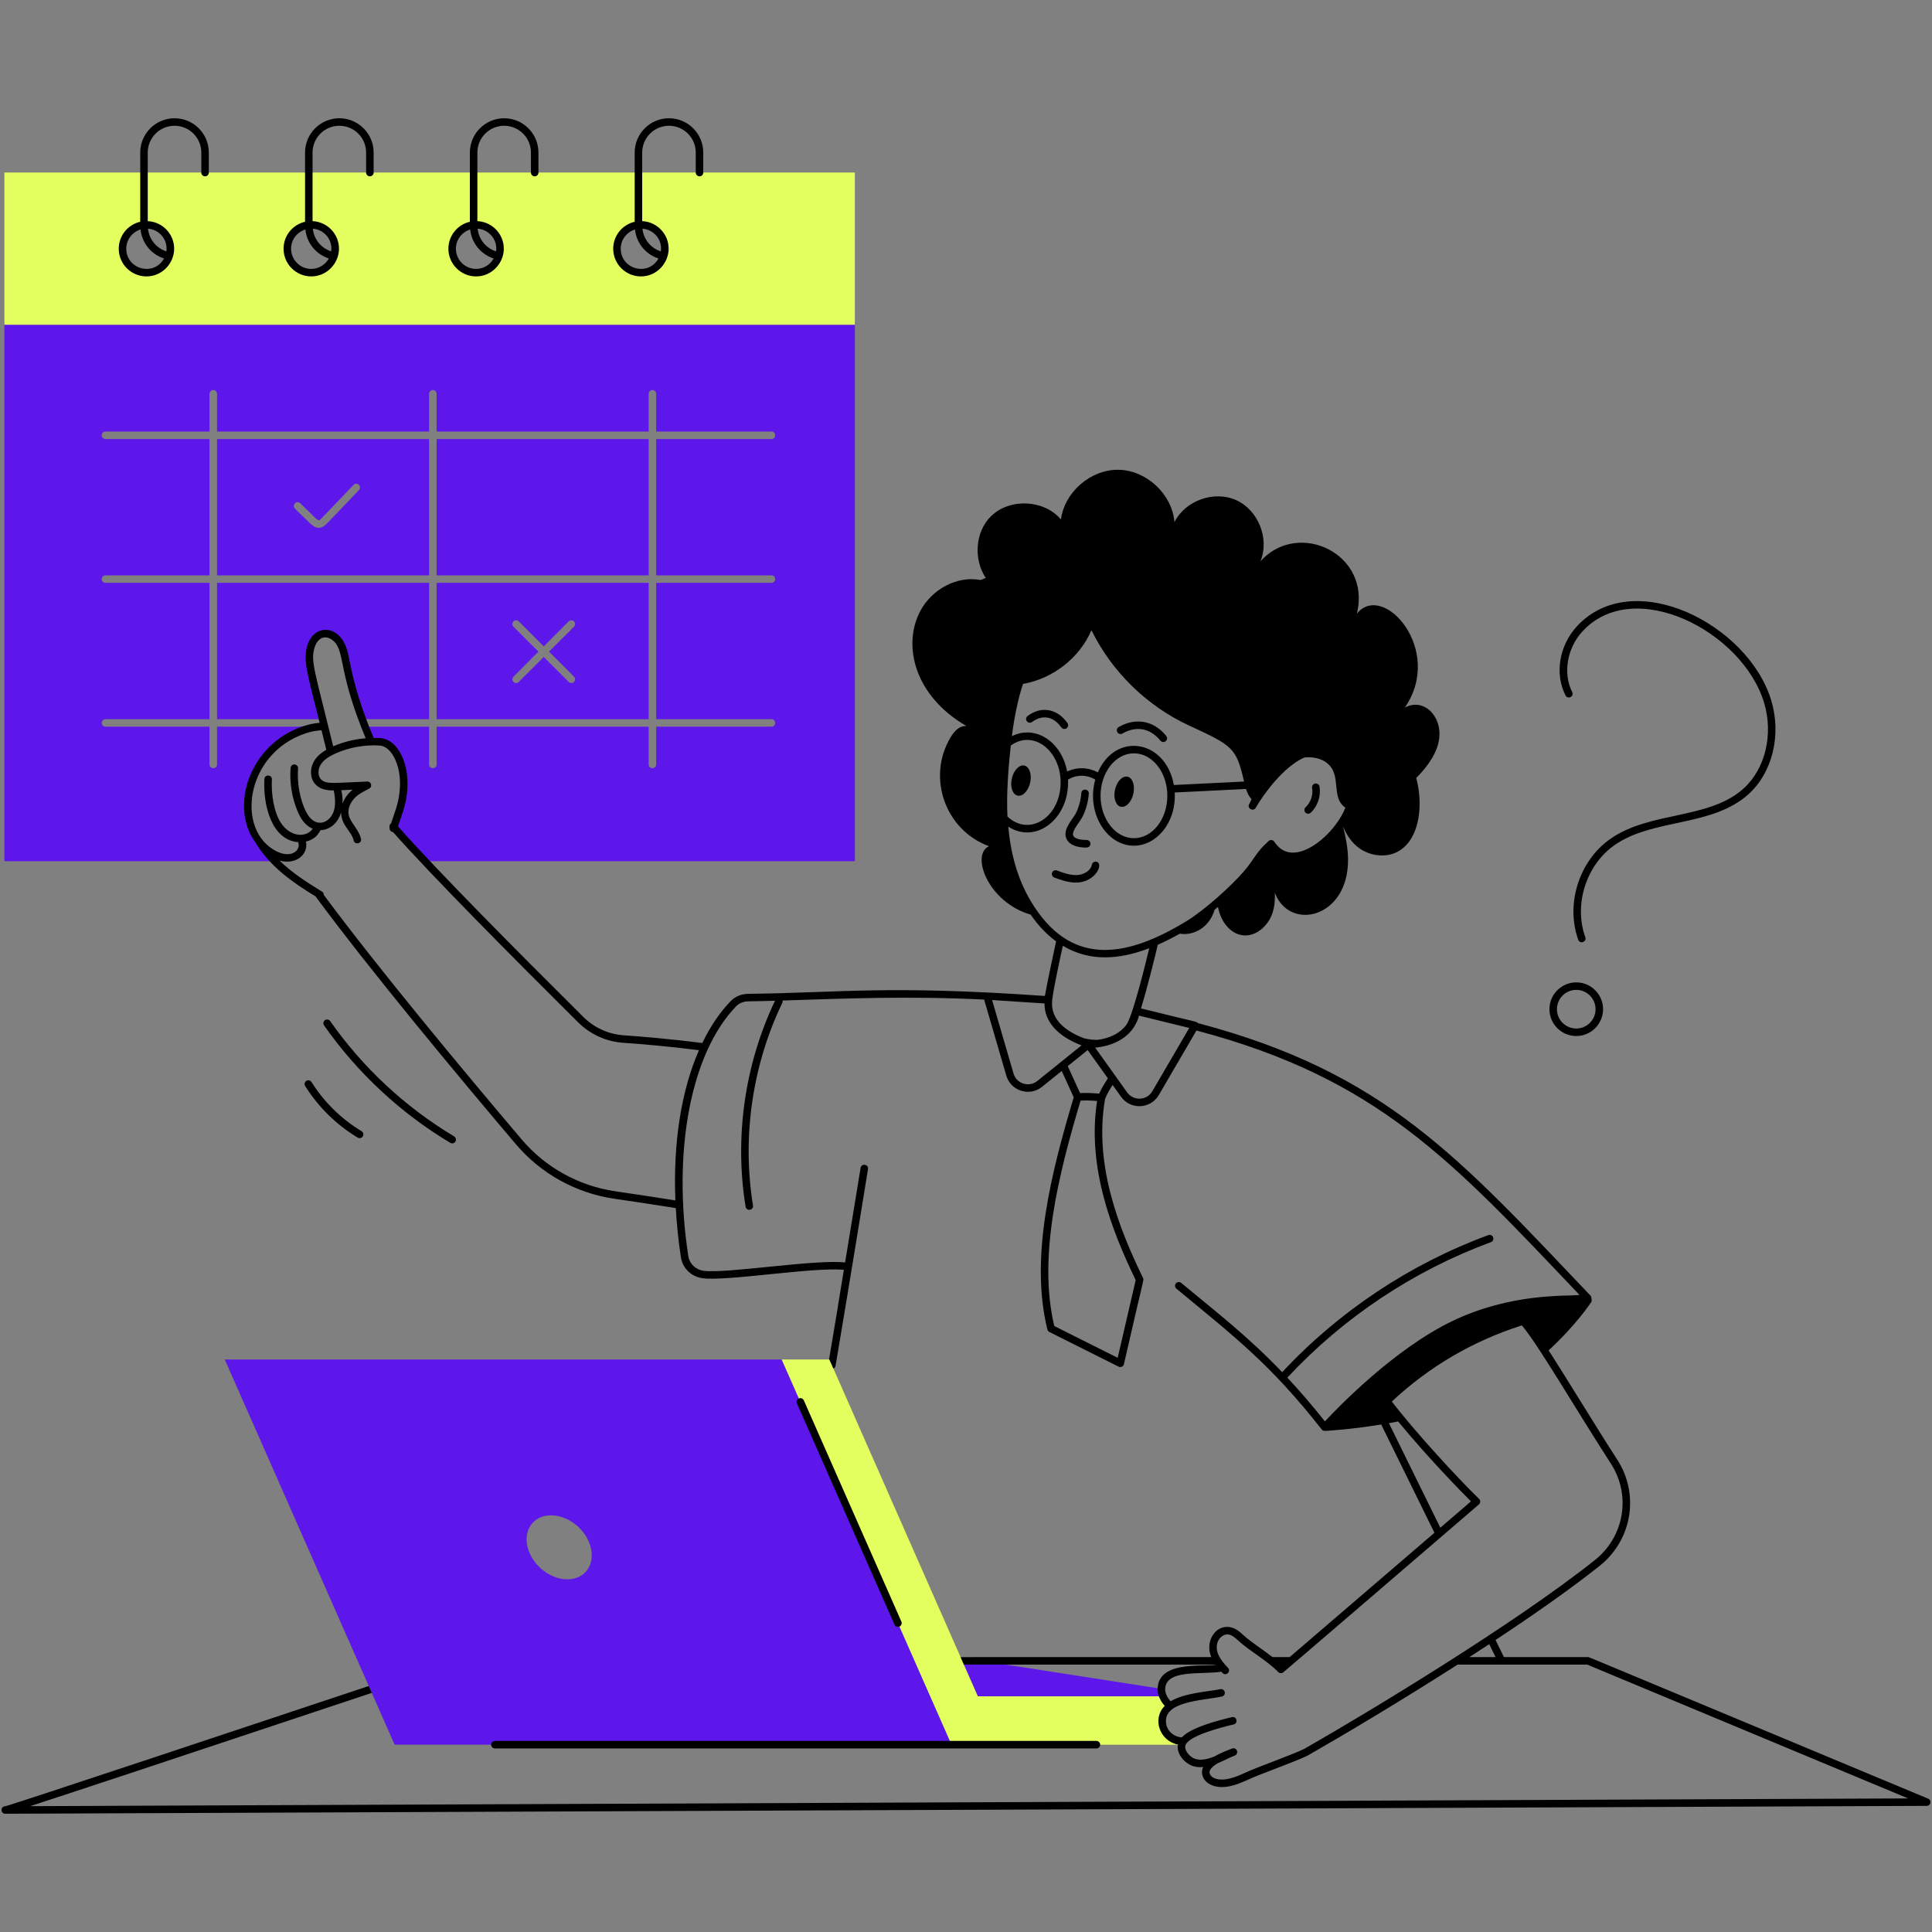 <svg xmlns="http://www.w3.org/2000/svg" xmlns:xlink="http://www.w3.org/1999/xlink" width="1000" zoomAndPan="magnify" viewBox="0 0 750 750" height="1000" preserveAspectRatio="xMidYMid meet" version="1.2"><rect x="0" y="0" width="750" height="750" fill="#808080" stroke="none"/><defs><clipPath id="b94f284f11"><path d="M 0 182 L 750 182 L 750 704.438 L 0 704.438 Z M 0 182 "/></clipPath><clipPath id="b88fd2e280"><path d="M 46 45.938 L 82 45.938 L 82 108 L 46 108 Z M 46 45.938 "/></clipPath><clipPath id="99c1feacd0"><path d="M 110 45.938 L 146 45.938 L 146 108 L 110 108 Z M 110 45.938 "/></clipPath><clipPath id="ac2fe99db7"><path d="M 174 45.938 L 210 45.938 L 210 108 L 174 108 Z M 174 45.938 "/></clipPath><clipPath id="e5478b1088"><path d="M 238 45.938 L 274 45.938 L 274 108 L 238 108 Z M 238 45.938 "/></clipPath><clipPath id="4e77268e7e"><path d="M 123.875 533.121 L 175.949 533.121 L 175.949 585.195 L 123.875 585.195 Z M 123.875 533.121 "/></clipPath><clipPath id="896caa489e"><path d="M 149.91 533.121 C 135.531 533.121 123.875 544.777 123.875 559.156 C 123.875 573.539 135.531 585.195 149.91 585.195 C 164.293 585.195 175.949 573.539 175.949 559.156 C 175.949 544.777 164.293 533.121 149.91 533.121 Z M 149.91 533.121 "/></clipPath></defs><g id="91f8e20470"><path style=" stroke:none;fill-rule:nonzero;fill:#5e17eb;fill-opacity:1;" d="M 84.254 170.445 L 84.254 223.352 L 166.574 223.352 L 166.574 170.445 Z M 139.316 190.266 C 135.922 193.785 129.668 200.422 127.074 203.062 C 124.887 205.355 122.949 205.617 120.457 203.238 L 114.512 197.465 C 113.93 196.883 113.93 195.98 114.48 195.395 C 115.035 194.812 115.969 194.812 116.551 195.367 C 124.227 202.609 123.23 202.797 124.977 201.051 C 127.93 197.988 135.219 190.324 137.246 188.227 C 137.801 187.672 138.707 187.641 139.289 188.195 C 139.871 188.777 139.902 189.684 139.316 190.266 Z M 84.254 226.266 L 84.254 279.172 L 125.266 279.172 C 120.82 261.281 119.129 256.57 120.66 251.188 C 121.273 249.004 122.672 246.848 124.828 246.176 C 127.426 245.387 130.309 246.992 131.797 249.266 C 134.801 253.859 133.41 259.496 140.602 279.172 L 166.574 279.172 L 166.574 226.266 Z M 169.488 170.445 L 169.488 223.352 L 251.809 223.352 L 251.809 170.445 Z M 169.488 226.266 L 169.488 279.172 L 251.809 279.172 L 251.809 226.266 Z M 222.832 262.676 C 223.387 263.227 223.387 264.16 222.832 264.715 C 222.234 265.312 221.328 265.281 220.762 264.715 L 211.086 255.039 L 201.379 264.715 C 200.855 265.297 199.863 265.297 199.336 264.715 C 198.754 264.16 198.754 263.227 199.336 262.676 L 209.016 252.969 L 199.336 243.289 C 198.754 242.707 198.754 241.805 199.336 241.219 C 199.891 240.668 200.824 240.668 201.379 241.219 L 211.086 250.926 L 220.762 241.219 C 221.348 240.668 222.25 240.668 222.832 241.219 C 223.387 241.805 223.387 242.707 222.832 243.289 L 213.125 252.969 Z M 1.699 125.086 L 1.699 334.324 L 106.699 334.324 C 104.512 332.109 102.531 329.691 100.781 326.922 C 90.621 314.281 97.555 290.117 118.215 283.285 C 119.992 282.699 121.914 282.262 123.84 282.09 L 84.254 282.09 L 84.254 296.75 C 84.254 298.691 81.34 298.672 81.34 296.75 L 81.34 282.09 L 40.938 282.09 C 40.148 282.09 39.477 281.445 39.477 280.633 C 39.477 279.844 40.148 279.172 40.938 279.172 L 81.34 279.172 L 81.34 226.266 L 40.938 226.266 C 40.148 226.266 39.477 225.625 39.477 224.809 C 39.477 224.02 40.148 223.352 40.938 223.352 L 81.34 223.352 L 81.34 170.445 L 40.938 170.445 C 40.148 170.445 39.477 169.801 39.477 168.984 C 39.477 168.168 40.148 167.527 40.938 167.527 L 81.34 167.527 L 81.34 152.867 C 81.34 152.078 82.008 151.41 82.797 151.41 C 83.613 151.41 84.254 152.078 84.254 152.867 L 84.254 167.527 L 166.574 167.527 L 166.574 152.867 C 166.574 152.078 167.242 151.41 168.031 151.41 C 168.848 151.41 169.488 152.078 169.488 152.867 L 169.488 167.527 L 251.809 167.527 L 251.809 152.867 C 251.809 152.078 252.477 151.41 253.266 151.41 C 254.082 151.41 254.723 152.078 254.723 152.867 L 254.723 167.527 L 299.469 167.527 C 301.398 167.527 301.402 170.445 299.469 170.445 L 254.723 170.445 L 254.723 223.352 L 299.469 223.352 C 301.387 223.352 301.41 226.266 299.469 226.266 L 254.723 226.266 L 254.723 279.172 L 299.469 279.172 C 301.387 279.172 301.41 282.09 299.469 282.09 L 254.723 282.09 L 254.723 296.75 C 254.723 298.691 251.809 298.672 251.809 296.75 L 251.809 282.09 L 169.488 282.09 L 169.488 296.75 C 169.488 298.691 166.574 298.672 166.574 296.75 L 166.574 282.09 L 141.707 282.09 C 142.465 284.043 143.254 285.996 144.07 287.859 L 144.039 287.918 C 148.34 287.527 152.828 290.367 154.418 293.543 C 156.691 298.094 157.098 303.34 156.457 308.352 C 155.875 313.047 154.273 316.691 152.844 321.148 C 156.051 324.824 160.219 329.34 164.91 334.324 L 331.855 334.324 L 331.855 125.086 Z M 169.488 279.172 L 251.809 279.172 L 251.809 226.266 L 169.488 226.266 Z M 199.336 243.289 C 198.754 242.707 198.754 241.805 199.336 241.219 C 199.891 240.668 200.824 240.668 201.379 241.219 L 211.086 250.926 L 220.762 241.219 C 221.348 240.668 222.25 240.668 222.832 241.219 C 223.387 241.805 223.387 242.707 222.832 243.289 L 213.125 252.969 L 222.832 262.676 C 223.387 263.227 223.387 264.16 222.832 264.715 C 222.234 265.312 221.328 265.281 220.762 264.715 L 211.086 255.039 L 201.379 264.715 C 200.855 265.297 199.863 265.297 199.336 264.715 C 198.754 264.16 198.754 263.227 199.336 262.676 L 209.016 252.969 Z M 251.809 170.445 L 169.488 170.445 L 169.488 223.352 L 251.809 223.352 Z M 166.574 226.266 L 84.254 226.266 L 84.254 279.172 L 125.266 279.172 C 120.82 261.281 119.129 256.57 120.66 251.188 C 121.273 249.004 122.672 246.848 124.828 246.176 C 127.426 245.387 130.309 246.992 131.797 249.266 C 134.801 253.859 133.41 259.496 140.602 279.172 L 166.574 279.172 Z M 166.574 170.445 L 84.254 170.445 L 84.254 223.352 L 166.574 223.352 Z M 139.316 190.266 C 135.922 193.785 129.668 200.422 127.074 203.062 C 124.887 205.355 122.949 205.617 120.457 203.238 L 114.512 197.465 C 113.93 196.883 113.93 195.98 114.48 195.395 C 115.035 194.812 115.969 194.812 116.551 195.367 C 124.227 202.609 123.23 202.797 124.977 201.051 C 127.93 197.988 135.219 190.324 137.246 188.227 C 137.801 187.672 138.707 187.641 139.289 188.195 C 139.871 188.777 139.902 189.684 139.316 190.266 Z M 169.488 226.266 L 169.488 279.172 L 251.809 279.172 L 251.809 226.266 Z M 222.832 262.676 C 223.387 263.227 223.387 264.16 222.832 264.715 C 222.234 265.312 221.328 265.281 220.762 264.715 L 211.086 255.039 L 201.379 264.715 C 200.855 265.297 199.863 265.297 199.336 264.715 C 198.754 264.16 198.754 263.227 199.336 262.676 L 209.016 252.969 L 199.336 243.289 C 198.754 242.707 198.754 241.805 199.336 241.219 C 199.891 240.668 200.824 240.668 201.379 241.219 L 211.086 250.926 L 220.762 241.219 C 221.348 240.668 222.25 240.668 222.832 241.219 C 223.387 241.805 223.387 242.707 222.832 243.289 L 213.125 252.969 Z M 169.488 170.445 L 169.488 223.352 L 251.809 223.352 L 251.809 170.445 Z M 84.254 226.266 L 84.254 279.172 L 125.266 279.172 C 120.82 261.281 119.129 256.57 120.66 251.188 C 121.273 249.004 122.672 246.848 124.828 246.176 C 127.426 245.387 130.309 246.992 131.797 249.266 C 134.801 253.859 133.41 259.496 140.602 279.172 L 166.574 279.172 L 166.574 226.266 Z M 84.254 170.445 L 84.254 223.352 L 166.574 223.352 L 166.574 170.445 Z M 139.316 190.266 C 135.922 193.785 129.668 200.422 127.074 203.062 C 124.887 205.355 122.949 205.617 120.457 203.238 L 114.512 197.465 C 113.93 196.883 113.93 195.98 114.48 195.395 C 115.035 194.812 115.969 194.812 116.551 195.367 C 124.227 202.609 123.23 202.797 124.977 201.051 C 127.93 197.988 135.219 190.324 137.246 188.227 C 137.801 187.672 138.707 187.641 139.289 188.195 C 139.871 188.777 139.902 189.684 139.316 190.266 Z M 139.316 190.266 "/><path style=" stroke:none;fill-rule:nonzero;fill:#e3ff5f;fill-opacity:1;" d="M 1.699 66.988 L 1.699 126.078 L 331.855 126.078 L 331.855 66.988 Z M 56.852 105.848 C 51.723 105.848 47.555 101.707 47.555 96.547 C 47.555 91.418 51.723 87.25 56.852 87.25 C 61.98 87.25 66.152 91.418 66.152 96.547 C 66.152 101.707 61.98 105.848 56.852 105.848 Z M 120.836 105.848 C 115.707 105.848 111.539 101.707 111.539 96.547 C 111.539 91.418 115.707 87.25 120.836 87.25 C 125.969 87.25 130.137 91.418 130.137 96.547 C 130.137 101.707 125.969 105.848 120.836 105.848 Z M 184.82 105.848 C 179.691 105.848 175.523 101.707 175.523 96.547 C 175.523 91.418 179.691 87.25 184.82 87.25 C 189.953 87.25 194.121 91.418 194.121 96.547 C 194.121 101.707 189.953 105.848 184.82 105.848 Z M 248.805 105.848 C 243.676 105.848 239.508 101.707 239.508 96.547 C 239.508 91.418 243.676 87.25 248.805 87.25 C 253.938 87.25 258.105 91.418 258.105 96.547 C 258.105 101.707 253.938 105.848 248.805 105.848 Z M 248.805 105.848 "/><path style=" stroke:none;fill-rule:nonzero;fill:#5e17eb;fill-opacity:1;" d="M 452.684 660.633 C 436.41 662.68 494.09 655.426 373.625 670.574 L 356.75 646.086 L 389.688 646.086 L 450.875 655.59 C 450.906 655.883 450.73 656.746 451.457 658.504 C 451.75 659.234 452.156 659.961 452.684 660.633 Z M 452.684 660.633 "/><path style=" stroke:none;fill-rule:nonzero;fill:#5e17eb;fill-opacity:1;" d="M 303.461 527.766 L 87.254 527.766 C 90.938 536.109 69.168 486.754 153.191 677.277 L 369.398 677.277 Z M 220.211 613.09 C 213.445 613.09 206.566 607.52 204.816 600.641 C 203.098 593.789 207.148 588.254 213.914 588.254 C 220.703 588.254 227.586 593.789 229.305 600.641 C 231.055 607.52 227 613.09 220.211 613.09 Z M 220.211 613.09 "/><path style=" stroke:none;fill-rule:nonzero;fill:#e3ff5f;fill-opacity:1;" d="M 458.977 676.664 C 458.891 676.867 458.805 677.102 458.715 677.305 C 436.453 677.305 396.074 677.289 369.398 677.277 L 303.461 527.766 L 321.973 527.766 C 322.102 528.059 383.5 667.34 379.602 658.504 L 451.457 658.504 C 452.02 659.906 453.059 661.266 453.992 662.09 L 454.141 662.383 C 451.836 664.102 450.613 666.52 451.371 669.961 C 452.039 672.992 455.684 676.051 458.977 676.664 Z M 458.977 676.664 "/><g clip-rule="nonzero" clip-path="url(#b94f284f11)"><path style=" stroke:none;fill-rule:nonzero;fill:#000000;fill-opacity:1;" d="M 748.496 698.234 C 610.844 640.855 616.984 643.289 616.477 643.289 L 583.832 643.289 L 580.566 636.641 C 595.52 626.758 609.828 616.738 620.969 607.875 C 633.617 597.812 636.535 580.035 627.754 566.531 C 619.016 553.043 608.637 535.746 601.168 524.219 C 611.668 514.57 617.449 505.883 617.695 505.508 C 618.105 504.883 617.738 503.285 617.418 502.945 C 566.441 449.395 537.613 416.328 464.984 397.156 C 464.336 396.414 465.25 397.047 442.934 391.461 C 445.395 383.438 448.566 370.602 449.453 366.754 C 452.781 365.301 455.211 364.016 458.035 362.445 C 463.34 363.352 469.535 360.031 471.492 353.168 C 471.93 352.809 472.348 352.473 472.801 352.094 C 473.113 353.52 473.504 354.914 474.137 356.219 C 475.621 359.512 478.449 362.398 481.977 363.008 C 487.281 363.973 492.324 359.512 493.988 354.383 C 494.805 351.875 495.008 349.223 494.891 346.598 C 500.613 361.656 523.422 356.492 523.312 333.715 C 523.285 329.414 522.465 325.227 521.438 321.07 C 521.449 321.055 521.457 321.043 521.469 321.027 C 522.812 324.367 524.938 327.363 527.859 329.398 C 532.289 332.461 538.527 333.102 543.133 330.305 C 551.492 325.258 552.43 311.59 549.781 302.02 C 554.016 297.723 558.059 292.391 558.723 286.441 C 559.672 277.941 552.707 270.809 545.359 274.664 C 560.754 252.387 536.992 225.539 526.727 238.215 C 532.488 215.043 504.02 201.512 489.316 217.875 C 492.891 209.191 488.492 198.066 479.945 194.176 C 471.402 190.285 460.121 194.277 455.922 202.672 C 455.016 191.895 445.16 182.621 434.352 182.371 C 423.539 182.121 413.266 190.926 411.859 201.648 C 405.273 193.879 391.91 193.285 384.664 200.445 C 378.469 206.57 377.906 217.219 382.68 224.355 C 382 224.637 381.371 224.867 380.68 225.16 C 371.41 223.379 361.617 228.891 357.242 237.227 C 350.215 250.543 355.008 270.211 375.199 281.855 C 372.379 281.645 370.363 283.934 368.934 286.375 C 359.762 301.863 366.895 322.223 383.918 328.496 C 376.695 331.828 383.629 350.309 400.086 355.051 C 402.926 359.086 406.004 362.52 409.98 365.441 C 408.125 373.852 406.664 380.965 405.629 386.629 C 344.203 382.355 326.746 385.398 290.414 385.805 C 287.773 385.84 285.293 386.891 283.613 388.668 C 279.332 393.098 275.676 398.598 272.625 404.902 C 259.508 403.215 247.906 402.297 242.086 401.898 C 236.219 401.484 230.688 398.977 226.512 394.828 C 201.676 370.168 169.27 337.547 154.488 320.781 C 155.961 316.43 157.363 312.973 157.914 308.555 C 158.633 302.809 157.984 297.73 155.992 293.457 C 153.996 289.18 150.945 286.707 147.406 286.496 C 146.625 286.453 145.844 286.5 145.062 286.5 C 140.777 276.387 137.535 266.102 135.711 256.699 C 135.152 253.809 134.641 250.949 133 248.469 C 129.07 242.516 121.41 243.207 119.25 250.781 C 117.578 256.66 119.484 262.023 124.094 280.594 C 122.062 280.742 119.922 281.184 117.738 281.906 C 96.629 288.914 88.805 313.586 99.453 327.453 C 99.484 327.531 99.496 327.617 99.543 327.695 C 105.332 336.84 113.715 342.594 122.586 348.047 C 122.617 348.105 122.629 348.168 122.668 348.223 C 143.969 377.023 176.594 416.266 200.207 444.113 C 209.953 455.621 223.535 463.156 238.449 465.34 C 245.656 466.398 253.953 467.641 262.344 468.969 C 262.695 475.223 263.332 481.609 264.332 488.113 C 264.98 492.281 268.281 495.52 272.551 496.18 C 281.691 497.543 315.957 491.762 327.59 492.957 C 326.262 501.027 325.285 506.941 325.285 506.941 L 325.324 506.949 L 321.828 527.766 L 321.973 527.766 L 323.516 531.266 C 323.953 531.09 324.273 530.68 324.363 530.184 C 325.164 525.395 329.258 501.422 336.957 453.859 C 337.266 451.961 334.391 451.473 334.082 453.391 C 332.746 461.641 330.105 477.691 328.066 490.082 C 316.223 488.793 281.535 494.574 272.988 493.297 C 269.984 492.836 267.664 490.57 267.211 487.668 C 260.938 446.883 268.199 408.816 285.723 390.684 C 286.875 389.461 288.598 388.746 290.449 388.719 C 293.645 388.684 297.125 388.598 300.863 388.484 C 289.117 413.121 285.051 441.48 289.434 468.414 C 289.746 470.332 292.625 469.863 292.312 467.949 C 287.996 441.43 292.043 413.496 303.703 389.285 C 303.844 388.996 303.855 388.688 303.801 388.395 C 328.793 387.598 352.98 386.602 382.039 388.035 L 390.559 417.242 C 392.125 423.41 399.547 425.895 404.508 421.906 L 412.152 415.754 C 413.957 419.762 415.152 422.223 416.816 425.977 C 408.176 454.926 399.637 488.07 406.602 516.113 C 406.703 516.527 406.984 516.875 407.363 517.066 L 434.234 530.527 C 435.078 530.949 436.098 530.477 436.309 529.555 C 444.07 495.512 444.148 496.992 443.723 496.117 C 434.496 477.121 424.504 452.059 429.004 426.504 C 430.016 424.242 430.797 422.922 431.91 421.172 L 435.191 425.766 C 438.883 430.926 446.656 430.555 449.852 425.09 L 464.465 400.039 C 534.773 418.656 563.555 450.434 613.184 502.727 C 607.641 503.219 586.43 501.93 563.723 512.871 C 541.246 523.711 519.523 546.199 514.328 551.781 C 509.203 545.32 504.391 539.773 499.742 534.797 C 521.488 511.422 548.805 493.234 578.773 482.207 C 579.527 481.93 579.914 481.09 579.637 480.336 C 579.359 479.578 578.52 479.191 577.766 479.469 C 547.434 490.637 519.777 509.031 497.742 532.676 C 484.484 518.828 472.512 509.598 458.539 498.02 C 457.918 497.504 457 497.594 456.488 498.211 C 455.973 498.828 456.059 499.746 456.68 500.262 C 479.031 518.785 492.938 529.246 513.102 554.93 C 513.562 555.52 514.023 555.367 514.316 555.484 C 514.426 555.48 523.773 555.02 536.18 552.988 L 556.848 595.02 C 535.992 612.945 510.52 634.828 500.633 643.289 L 493.992 643.289 C 489.469 639.773 485.891 637.668 482.652 634.73 C 481.199 633.371 479.457 631.898 477.223 631.613 C 471.953 630.863 467.645 636.93 470.191 643.289 C 368.27 643.32 373.387 643.188 372.957 643.406 L 374.18 646.203 L 471.863 646.203 C 471.887 646.238 471.914 646.281 471.938 646.312 C 465.523 646.973 449.094 644.895 449.41 656.145 C 449.465 658.168 450.535 660.43 452.148 662.234 C 447.059 667.336 450.355 675.988 457.312 677.238 C 457.262 677.504 457.176 677.75 457.172 678.035 C 457.098 681.445 460.223 684.703 463.199 685.613 C 464.797 686.086 465.957 686.035 467.09 685.941 C 465.441 689.359 468.148 693.738 474.383 693.738 C 478.426 693.738 482.238 691.871 486.168 690.129 C 491.02 688.051 502.73 683.879 507.625 681.516 C 521.117 673.812 543.301 660.617 565.852 646.203 L 616.184 646.203 L 740.742 698.148 L 11.699 701.152 C 25.836 696.574 60.293 685.176 144.215 657.223 C 144.242 657.223 144.301 657.191 144.332 657.164 L 143.164 654.512 C 101.742 668.297 4.992 700.539 2.051 701.18 C 0.117 701.18 0.113 704.094 2.051 704.094 L 747.945 701.035 C 749.504 701.035 749.996 698.848 748.496 698.234 Z M 122.055 251.582 C 122.645 249.508 123.848 248.008 125.277 247.562 C 127.246 246.949 129.465 248.406 130.57 250.074 C 133.664 254.762 131.953 262.539 141.961 286.594 C 137.621 286.941 133.344 287.988 129.355 289.727 C 122.137 260.25 120.57 256.797 122.055 251.582 Z M 118.656 284.676 C 120.801 283.961 122.863 283.59 124.816 283.492 C 125.473 286.152 126.105 288.711 126.68 291.07 C 124.996 292.043 123.23 293.359 122.035 295.27 C 120.391 297.883 120.027 302.047 122.578 304.621 C 124.441 306.5 127.051 306.859 129.57 306.852 C 130.242 310.312 130.59 314.195 128.402 317.105 C 126.398 319.766 122.914 320.414 120.27 317.359 C 117.969 314.703 115.066 306.812 115.711 298.32 C 115.77 297.52 115.168 296.816 114.367 296.758 C 113.578 296.691 112.863 297.301 112.805 298.102 C 112.379 303.691 113.27 309.395 115.379 314.59 C 116.633 317.684 118.309 320.414 121.402 321.715 C 118.953 325.195 112.895 325.074 109.184 319.633 C 106.199 315.266 105.25 307.949 105.547 302.594 C 105.656 300.691 102.746 300.469 102.641 302.434 C 102.059 312.828 105.547 326.117 115.758 326.926 C 116.93 330.098 113.09 333.348 107.379 330.496 C 91.301 322.504 95.18 292.469 118.656 284.676 Z M 132.516 306.754 L 136.906 306.562 C 134.996 308.07 133.715 309.906 132.965 311.992 C 133.023 310.695 133.039 309.598 132.516 306.754 Z M 262.18 465.992 C 253.988 464.699 245.91 463.488 238.871 462.457 C 224.66 460.375 211.719 453.195 202.43 442.23 C 179.09 414.703 146.957 376.051 125.691 347.398 C 125.699 346.898 125.477 346.406 125.02 346.125 C 118.871 342.371 113.246 338.699 108.488 334.047 C 114.957 335.945 119.852 331.539 118.754 326.695 C 121.664 326.012 123.324 324.441 124.398 322.277 C 127.68 322.16 131.062 319.941 132.402 315.391 C 132.492 320.461 136.41 322.574 137.301 326.273 C 137.758 328.16 140.59 327.465 140.133 325.59 C 139.23 321.855 135.961 319.324 135.352 316.285 C 134.953 314.309 135.723 311.988 137.41 310.082 C 138.965 308.316 140.977 307.371 143.324 306.133 C 144.688 305.395 144.102 303.316 142.57 303.391 C 129.918 303.855 126.688 304.621 124.648 302.57 C 123.211 301.117 123.441 298.504 124.5 296.816 C 125.875 294.633 128.441 293.305 130.254 292.496 C 135.562 290.133 141.449 289.066 147.234 289.406 C 150.5 289.602 152.469 292.801 153.352 294.691 C 155.109 298.457 155.668 303 155.02 308.195 C 154.52 312.203 153.211 315.488 151.785 319.684 C 151.742 319.715 151.691 319.727 151.648 319.762 C 151.176 320.176 151.047 320.828 151.266 321.383 C 151.172 322.109 151.605 322.906 152.555 322.992 C 167.504 339.902 199.73 372.344 224.457 396.898 C 229.129 401.535 235.316 404.344 241.887 404.809 C 247.539 405.191 258.68 406.074 271.34 407.68 C 264.488 423.312 261.266 443.586 262.18 465.992 Z M 440.195 292.438 C 447.344 292.438 453.16 299.828 453.16 308.91 C 453.16 317.996 447.344 325.387 440.195 325.387 C 433.047 325.387 427.23 317.996 427.23 308.91 C 427.23 299.828 433.047 292.438 440.195 292.438 Z M 426.172 299.84 C 422.375 297.809 418.074 297.695 414.254 299.508 C 412.148 287.992 402.004 281.215 392.812 285.777 C 393.719 278.672 395.039 271.848 397.125 265.492 C 408.688 263.488 419.082 255.449 423.695 244.641 C 431.621 260.777 445.211 274.062 461.523 281.613 C 478.469 289.457 479.945 290.176 482.934 303.395 L 455.695 304.738 C 452.523 287.16 433.105 283.91 426.172 299.84 Z M 411.734 303.738 C 411.734 317.172 399.645 325.016 391.09 316.98 C 390.656 308.152 391.43 298.168 392.379 289.422 C 401.199 283.039 411.734 291.445 411.734 303.738 Z M 401.883 352.547 C 395.934 343.734 392.535 333.402 391.414 320.906 C 402.402 327.953 415.285 317.508 414.602 302.645 C 417.953 300.641 421.793 300.645 425.188 302.637 C 421.594 315.414 429.492 328.301 440.195 328.301 C 448.77 328.301 456.656 319.551 456.023 307.645 L 483.703 306.277 C 484.215 307.859 484.832 309.203 485.871 310.191 C 485.551 310.844 485.266 311.512 484.918 312.152 C 484.023 313.816 486.508 315.215 487.465 313.574 C 490.73 307.945 498.375 297.609 506.289 294.082 C 510.887 293.535 515.656 295.125 517.531 299.254 C 519.645 303.918 517.602 310.469 522.277 313.523 C 519.668 320.32 511.816 328.863 504.523 330.652 C 500.387 331.672 497.07 330.359 494.676 326.754 C 494.184 326.012 493.145 325.891 492.492 326.473 C 487.461 330.957 487.062 333.395 482.852 338.273 C 477.902 344.059 467.484 353.344 460.812 357.453 C 437.816 371.539 417.012 375.164 401.883 352.547 Z M 446.137 368.102 C 444.777 373.738 439.984 393.445 437.395 397.629 C 435.07 400.902 431.203 403 426.082 403.672 C 424.43 403.699 422.648 403.492 420.852 403.074 C 414.27 400.566 407.648 396.102 408.449 388.328 C 408.883 384.062 411.742 371.012 412.59 367.145 C 423.145 373.488 434.621 372.484 446.137 368.102 Z M 402.68 419.633 C 399.406 422.266 394.441 420.695 393.371 416.477 L 385.129 388.207 L 405.469 389.539 C 405.445 396.555 410.477 402.246 419.855 405.816 Z M 440.875 496.926 L 433.887 527.094 L 409.273 514.762 C 402.809 487.707 411.059 455.504 419.477 427.262 C 421.652 427.117 423.73 427.227 425.895 427.402 C 421.879 453.074 431.691 477.938 440.875 496.926 Z M 426.695 424.539 C 425.449 424.434 422.062 424.148 419.281 424.332 C 417.699 420.789 416.527 418.391 414.504 413.863 L 422.238 407.641 L 430.082 418.613 C 428.684 420.793 427.805 422.156 426.695 424.539 Z M 447.332 423.621 C 445.18 427.305 439.984 427.461 437.562 424.07 C 437.219 423.586 424.809 406.223 425.16 406.711 C 425.645 406.668 425.711 406.594 426.215 406.59 L 426.215 406.559 C 433.863 405.602 440.219 401.508 442.18 394.277 L 461.668 399.043 Z M 539.176 552.477 C 540.352 552.266 541.547 552.043 542.766 551.805 C 554.035 565.566 567.16 578.961 571.016 582.84 C 567.41 585.938 563.383 589.398 559.133 593.055 Z M 506.27 678.938 C 501.699 681.137 489.715 685.434 485.02 687.453 C 480.887 689.281 476.574 691.484 472.445 690.629 C 471.379 690.41 469.996 689.715 469.609 688.469 C 469.133 686.965 471.051 685.465 472.781 684.453 C 475.516 683.301 476.414 682.695 479.336 681.5 C 480.094 681.219 480.477 680.379 480.195 679.625 C 479.914 678.871 479.074 678.484 478.32 678.77 C 475.695 679.789 473.609 680.605 471.5 681.832 C 468.352 683.105 466.039 683.406 464.039 682.82 C 462.215 682.266 460.043 680.031 460.086 678.09 C 460.152 673.957 474.883 670.383 478.906 669.426 C 480.762 668.984 480.129 666.156 478.23 666.59 C 473.055 667.82 462.434 670.508 458.785 674.434 C 456.043 674.375 453.387 672.297 452.793 669.652 C 450.719 660.34 466.77 660.219 474.332 658.59 C 475.117 658.422 475.617 657.645 475.449 656.859 C 475.277 656.074 474.508 655.574 473.715 655.742 C 469.426 656.668 460.113 657.055 454.441 660.426 C 453.062 658.953 452.355 657.199 452.324 656.066 C 452.086 647.785 466.508 650.184 474.125 648.957 C 474.285 649.125 474.41 649.262 474.602 649.461 C 475.949 650.852 478.039 648.82 476.703 647.434 C 474.016 644.656 471.441 641.309 472.641 637.57 C 473.164 635.879 474.973 634.234 476.836 634.504 C 478.227 634.68 479.488 635.766 480.68 636.879 C 485.262 641.031 492.035 644.746 496.203 649.078 C 496.691 649.586 497.477 649.676 498.059 649.281 C 498.68 648.867 551.449 603.508 574.109 584.023 C 574.758 583.469 574.785 582.477 574.184 581.879 C 565.523 573.449 549.285 555.777 540.305 544.074 C 554.727 530.559 571.695 520.617 590.781 514.512 C 596.867 521.547 612.457 548.281 625.309 568.117 C 633.27 580.359 630.621 596.469 619.156 605.594 C 587.906 630.461 531.59 664.473 506.27 678.938 Z M 578.113 638.262 L 580.582 643.289 L 570.391 643.289 C 572.973 641.621 575.551 639.945 578.113 638.262 Z M 578.113 638.262 "/></g><path style=" stroke:none;fill-rule:nonzero;fill:#000000;fill-opacity:1;" d="M 434.273 282.227 C 433.574 282.629 433.332 283.52 433.734 284.219 C 434.137 284.914 435.027 285.152 435.727 284.754 C 440.973 281.738 446.43 282.547 450.469 287.516 C 450.977 288.141 451.895 288.234 452.52 287.73 C 453.145 287.219 453.238 286.301 452.73 285.676 C 447.863 279.688 440.867 278.441 434.273 282.227 Z M 434.273 282.227 "/><path style=" stroke:none;fill-rule:nonzero;fill:#000000;fill-opacity:1;" d="M 398.918 277.941 C 398.273 278.422 398.141 279.336 398.625 279.98 C 399.105 280.625 400.02 280.754 400.664 280.273 C 404.691 277.254 409.055 278.148 411.996 282.371 C 412.277 282.777 412.73 282.992 413.191 282.992 C 414.352 282.992 415.062 281.676 414.387 280.703 C 410.527 275.172 404.309 273.891 398.918 277.941 Z M 398.918 277.941 "/><path style=" stroke:none;fill-rule:nonzero;fill:#000000;fill-opacity:1;" d="M 421.855 329.004 C 422.656 329.004 423.305 328.363 423.316 327.562 C 423.324 326.758 422.68 326.098 421.871 326.09 C 420.156 326.07 417.039 325.859 416.578 324.207 C 416.113 322.559 418.891 319.398 420.008 317.445 C 421.383 315.047 422.48 311.195 422.676 308.082 C 422.793 306.176 419.887 305.938 419.766 307.898 C 419.598 310.57 418.637 313.977 417.48 315.996 C 416.191 318.238 412.848 321.719 413.77 324.996 C 415.066 329.586 422.496 329.004 421.855 329.004 Z M 421.855 329.004 "/><path style=" stroke:none;fill-rule:nonzero;fill:#000000;fill-opacity:1;" d="M 508.809 315.504 C 511.508 313.012 512.852 309.031 512.234 305.363 C 512.102 304.57 511.348 304.039 510.555 304.168 C 509.762 304.301 509.227 305.055 509.359 305.848 C 509.82 308.57 508.828 311.52 506.832 313.363 C 506.238 313.91 506.203 314.832 506.75 315.422 C 507.297 316.016 508.219 316.051 508.809 315.504 Z M 508.809 315.504 "/><path style=" stroke:none;fill-rule:nonzero;fill:#000000;fill-opacity:1;" d="M 435.383 313.219 C 437.395 313.418 439.48 310.922 440.062 307.688 C 440.605 304.43 439.445 301.637 437.43 301.465 C 435.414 301.27 433.332 303.762 432.75 307.02 C 432.203 310.254 433.363 313.047 435.383 313.219 Z M 435.383 313.219 "/><path style=" stroke:none;fill-rule:nonzero;fill:#000000;fill-opacity:1;" d="M 397.371 297.148 C 395.355 296.949 393.27 299.441 392.691 302.703 C 392.145 305.938 393.305 308.727 395.32 308.898 C 397.336 309.098 399.418 306.602 400 303.367 C 400.547 300.109 399.387 297.32 397.371 297.148 Z M 397.371 297.148 "/><path style=" stroke:none;fill-rule:nonzero;fill:#000000;fill-opacity:1;" d="M 349.168 631.426 C 349.906 631.102 350.238 630.242 349.914 629.504 C 339.676 606.285 367.684 669.801 312.043 543.621 C 311.719 542.887 310.855 542.555 310.121 542.875 C 309.383 543.199 309.051 544.062 309.375 544.797 L 347.25 630.68 C 347.574 631.418 348.434 631.75 349.168 631.426 Z M 349.168 631.426 "/><path style=" stroke:none;fill-rule:nonzero;fill:#000000;fill-opacity:1;" d="M 190.66 677.281 C 190.66 678.086 191.309 678.738 192.117 678.738 L 425.629 678.738 C 426.434 678.738 427.086 678.086 427.086 677.281 C 427.086 676.477 426.434 675.824 425.629 675.824 L 192.117 675.824 C 191.309 675.824 190.66 676.477 190.66 677.281 Z M 190.66 677.281 "/><path style=" stroke:none;fill-rule:nonzero;fill:#000000;fill-opacity:1;" d="M 425.59 334.508 C 424.801 334.348 424.035 334.867 423.879 335.66 C 423.418 338.004 420.758 339.477 418.484 339.672 C 415.664 339.926 412.691 338.812 410.289 337.922 C 409.531 337.645 408.699 338.027 408.418 338.781 C 408.137 339.535 408.523 340.375 409.277 340.656 C 411.672 341.543 414.59 342.621 417.66 342.621 C 425.301 342.621 428.668 335.113 425.59 334.508 Z M 425.59 334.508 "/><g clip-rule="nonzero" clip-path="url(#b88fd2e280)"><path style=" stroke:none;fill-rule:nonzero;fill:#000000;fill-opacity:1;" d="M 56.852 107.305 C 62.969 107.305 67.609 102.172 67.609 96.547 C 67.609 90.789 63.047 86.109 57.355 85.844 L 57.355 59.215 C 57.355 53.484 62.02 48.82 67.75 48.82 C 73.484 48.82 78.145 53.484 78.145 59.215 L 78.145 66.996 C 78.145 67.801 78.797 68.453 79.602 68.453 C 80.41 68.453 81.062 67.801 81.062 66.996 L 81.062 59.215 C 81.062 51.875 75.09 45.906 67.75 45.906 C 60.41 45.906 54.441 51.875 54.441 59.215 L 54.441 86.086 C 49.672 87.188 46.094 91.449 46.094 96.547 C 46.094 102.48 50.922 107.305 56.852 107.305 Z M 64.59 97.578 C 60.668 96.332 57.871 92.887 57.449 88.766 C 61.703 89.094 65.219 92.848 64.59 97.578 Z M 54.562 89.086 C 55.109 94.344 58.676 98.734 63.676 100.34 C 59.688 107.48 49.012 104.512 49.012 96.547 C 49.012 93.023 51.359 90.074 54.562 89.086 Z M 54.562 89.086 "/></g><g clip-rule="nonzero" clip-path="url(#99c1feacd0)"><path style=" stroke:none;fill-rule:nonzero;fill:#000000;fill-opacity:1;" d="M 120.836 107.305 C 127.016 107.305 131.594 102.094 131.594 96.547 C 131.594 90.789 127.031 86.109 121.336 85.844 L 121.336 59.215 C 121.336 53.484 126 48.82 131.73 48.82 C 137.465 48.82 142.125 53.484 142.125 59.215 L 142.125 66.996 C 142.125 67.801 142.777 68.453 143.586 68.453 C 144.391 68.453 145.043 67.801 145.043 66.996 L 145.043 59.215 C 145.043 51.875 139.07 45.906 131.73 45.906 C 124.395 45.906 118.422 51.875 118.422 59.215 L 118.422 86.086 C 113.652 87.188 110.078 91.449 110.078 96.547 C 110.078 102.48 114.906 107.305 120.836 107.305 Z M 128.574 97.578 C 124.652 96.332 121.855 92.891 121.434 88.766 C 125.672 89.094 129.207 92.832 128.574 97.578 Z M 118.547 89.086 C 119.094 94.344 122.656 98.738 127.656 100.34 C 126.316 102.742 123.777 104.391 120.836 104.391 C 116.512 104.391 112.996 100.871 112.996 96.547 C 112.996 93.027 115.344 90.074 118.547 89.086 Z M 118.547 89.086 "/></g><g clip-rule="nonzero" clip-path="url(#ac2fe99db7)"><path style=" stroke:none;fill-rule:nonzero;fill:#000000;fill-opacity:1;" d="M 184.82 107.305 C 190.988 107.305 195.578 102.102 195.578 96.547 C 195.578 90.785 191.016 86.109 185.316 85.84 L 185.316 59.215 C 185.316 53.484 189.98 48.82 195.711 48.82 C 201.445 48.82 206.109 53.484 206.109 59.215 L 206.109 66.996 C 206.109 67.801 206.762 68.453 207.566 68.453 C 208.371 68.453 209.023 67.801 209.023 66.996 L 209.023 59.215 C 209.023 51.875 203.055 45.906 195.711 45.906 C 188.375 45.906 182.402 51.875 182.402 59.215 L 182.402 86.09 C 177.637 87.191 174.066 91.449 174.066 96.547 C 174.066 102.48 178.891 107.305 184.82 107.305 Z M 192.664 96.547 C 192.664 96.902 192.605 97.238 192.559 97.578 C 188.633 96.336 185.836 92.891 185.414 88.766 C 189.457 89.074 192.664 92.426 192.664 96.547 Z M 182.527 89.09 C 183.074 94.348 186.641 98.738 191.641 100.34 C 190.301 102.742 187.762 104.391 184.82 104.391 C 180.496 104.391 176.98 100.871 176.98 96.547 C 176.98 93.027 179.328 90.078 182.527 89.09 Z M 182.527 89.09 "/></g><g clip-rule="nonzero" clip-path="url(#e5478b1088)"><path style=" stroke:none;fill-rule:nonzero;fill:#000000;fill-opacity:1;" d="M 248.805 107.305 C 255.023 107.305 259.562 102.055 259.562 96.547 C 259.562 90.785 254.996 86.105 249.301 85.84 L 249.301 59.215 C 249.301 53.484 253.961 48.82 259.695 48.82 C 265.426 48.82 270.09 53.484 270.09 59.215 L 270.09 66.996 C 270.09 67.801 270.742 68.453 271.547 68.453 C 272.352 68.453 273.004 67.801 273.004 66.996 L 273.004 59.215 C 273.004 51.875 267.035 45.906 259.695 45.906 C 252.355 45.906 246.383 51.875 246.383 59.215 L 246.383 86.09 C 241.621 87.195 238.051 91.453 238.051 96.547 C 238.051 102.48 242.875 107.305 248.805 107.305 Z M 256.543 97.578 C 252.617 96.336 249.816 92.891 249.395 88.766 C 253.648 89.09 257.176 92.844 256.543 97.578 Z M 246.508 89.09 C 247.055 94.348 250.625 98.742 255.625 100.34 C 251.645 107.465 240.965 104.527 240.965 96.547 C 240.965 93.027 243.309 90.078 246.508 89.09 Z M 246.508 89.09 "/></g><path style=" stroke:none;fill-rule:nonzero;fill:#000000;fill-opacity:1;" d="M 611.898 402.18 C 617.641 402.18 622.312 397.512 622.312 391.77 C 622.312 386.031 617.641 381.359 611.898 381.359 C 606.16 381.359 601.488 386.031 601.488 391.77 C 601.488 397.512 606.16 402.18 611.898 402.18 Z M 611.898 384.273 C 616.031 384.273 619.395 387.637 619.395 391.77 C 619.395 395.902 616.031 399.266 611.898 399.266 C 607.766 399.266 604.402 395.902 604.402 391.77 C 604.402 387.637 607.766 384.273 611.898 384.273 Z M 611.898 384.273 "/><path style=" stroke:none;fill-rule:nonzero;fill:#000000;fill-opacity:1;" d="M 609.695 270.598 C 610.41 270.23 610.695 269.352 610.328 268.637 C 606.676 261.52 608.312 251.664 614.215 245.203 C 634.199 223.309 676.477 245.074 684.805 272.762 C 688.508 285.055 685.309 298.457 676.844 306.105 C 663.406 318.25 640.723 314.766 625.129 325.656 C 613.035 334.102 607.68 350.934 612.664 364.812 C 613.316 366.625 616.066 365.652 615.41 363.828 C 610.852 351.145 615.75 335.766 626.797 328.047 C 641.773 317.59 664.57 321.129 678.801 308.27 C 688.082 299.879 691.617 285.273 687.598 271.922 C 678.656 242.207 633.727 219.512 612.062 243.234 C 605.258 250.684 603.48 261.676 607.734 269.965 C 608.098 270.684 608.98 270.969 609.695 270.598 Z M 609.695 270.598 "/><path style=" stroke:none;fill-rule:nonzero;fill:#000000;fill-opacity:1;" d="M 174.801 443.652 C 175.5 444.07 176.391 443.832 176.801 443.148 C 177.211 442.457 176.984 441.562 176.297 441.148 C 157.422 429.883 140.789 414.406 128.188 396.398 C 127.727 395.734 126.816 395.574 126.156 396.039 C 125.5 396.5 125.34 397.41 125.801 398.066 C 138.633 416.414 155.578 432.176 174.801 443.652 Z M 174.801 443.652 "/><path style=" stroke:none;fill-rule:nonzero;fill:#000000;fill-opacity:1;" d="M 118.922 419.578 C 118.238 420.008 118.031 420.906 118.457 421.586 C 123.555 429.738 130.609 436.664 138.852 441.617 C 139.539 442.031 140.434 441.809 140.852 441.117 C 141.266 440.43 141.039 439.531 140.352 439.117 C 132.5 434.398 125.785 427.805 120.93 420.043 C 120.5 419.359 119.602 419.148 118.922 419.578 Z M 118.922 419.578 "/><g clip-rule="nonzero" clip-path="url(#4e77268e7e)"><g clip-rule="nonzero" clip-path="url(#896caa489e)"><path style=" stroke:none;fill-rule:nonzero;fill:#5e17eb;fill-opacity:1;" d="M 123.875 533.121 L 175.949 533.121 L 175.949 585.195 L 123.875 585.195 Z M 123.875 533.121 "/></g></g></g></svg>